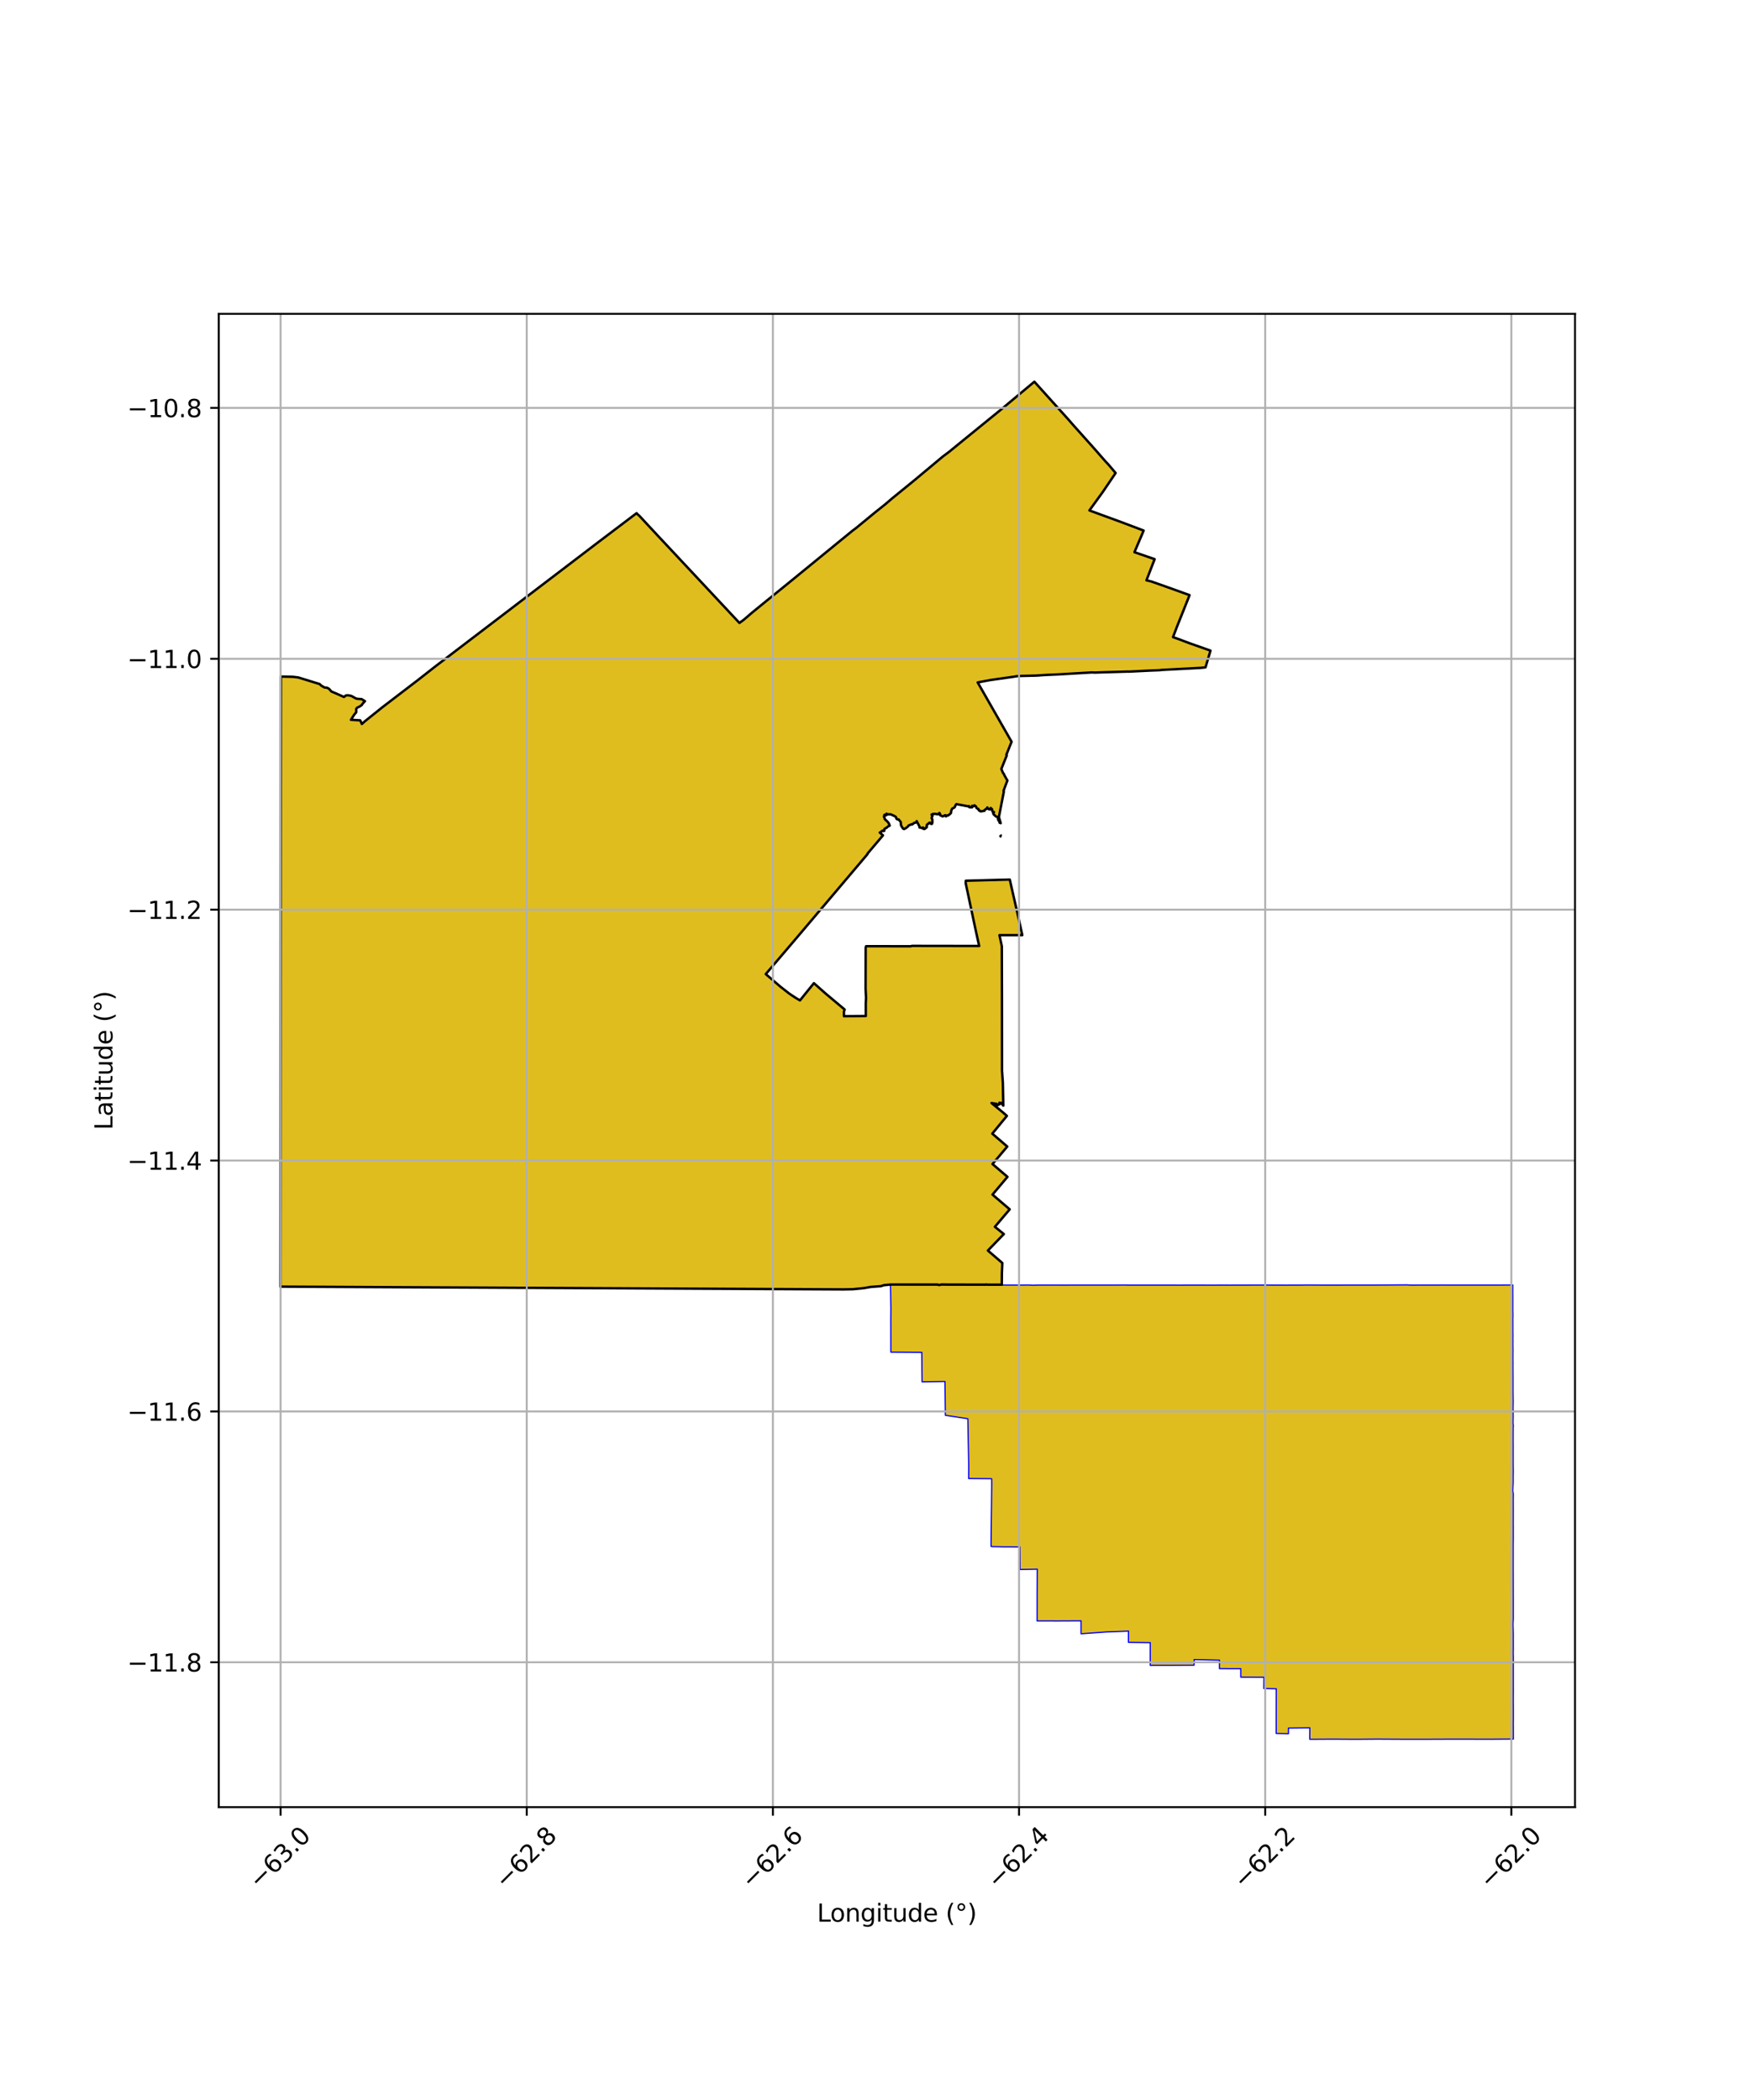 <?xml version="1.0" encoding="utf-8" standalone="no"?>
<!DOCTYPE svg PUBLIC "-//W3C//DTD SVG 1.1//EN"
  "http://www.w3.org/Graphics/SVG/1.1/DTD/svg11.dtd">
<svg xmlns:xlink="http://www.w3.org/1999/xlink" width="720pt" height="864pt" viewBox="0 0 720 864" xmlns="http://www.w3.org/2000/svg" version="1.1">
 <defs>
  <style type="text/css">*{stroke-linejoin: round; stroke-linecap: butt}</style>
 </defs>
 <g id="figure_1">
  <g id="patch_1">
   <path d="M 0 864 
L 720 864 
L 720 0 
L 0 0 
z
" style="fill: #ffffff"/>
  </g>
  <g id="axes_1">
   <g id="patch_2">
    <path d="M 90 743.521 
L 648 743.521 
L 648 129.119 
L 90 129.119 
z
" style="fill: #ffffff"/>
   </g>
   <g id="PatchCollection_1">
    <path d="M 382.563 510.551 
L 387.234 514.492 
L 386.417 519.806 
L 385.255 519.816 
L 384.091 519.825 
L 382.932 519.834 
L 381.753 519.844 
L 380.593 519.852 
L 379.43 519.856 
L 378.271 519.873 
L 377.107 519.882 
L 375.957 519.891 
L 374.795 519.901 
L 373.632 519.911 
L 372.473 519.921 
L 371.308 519.931 
L 370.147 519.941 
L 368.842 519.952 
L 366.523 519.972 
L 364.026 519.99 
L 361.985 519.98 
L 361.855 510.439 
L 382.563 510.551 
" clip-path="url(#pb8e0da941a)" style="fill: #e0bd1f; stroke: #0000ff; stroke-width: 0.5"/>
    <path d="M 407.455 490.736 
L 401.439 497.858 
L 400.555 497.1 
L 406.579 489.973 
L 407.455 490.736 
" clip-path="url(#pb8e0da941a)" style="fill: #e0bd1f; stroke: #0000ff; stroke-width: 0.5"/>
    <path d="M 409.205 479.658 
L 403.125 486.848 
L 402.245 486.089 
L 401.36 485.335 
L 407.439 478.144 
L 408.343 478.92 
L 408.343 478.92 
L 409.205 479.658 
L 409.205 479.658 
" clip-path="url(#pb8e0da941a)" style="fill: #e0bd1f; stroke: #0000ff; stroke-width: 0.5"/>
    <path d="M 408.338 491.493 
L 402.323 498.616 
L 401.439 497.858 
L 407.455 490.736 
L 408.338 491.493 
" clip-path="url(#pb8e0da941a)" style="fill: #e0bd1f; stroke: #0000ff; stroke-width: 0.5"/>
    <path d="M 409.205 479.658 
L 410.085 480.411 
L 404.007 487.612 
L 403.125 486.848 
L 409.205 479.658 
" clip-path="url(#pb8e0da941a)" style="fill: #e0bd1f; stroke: #0000ff; stroke-width: 0.5"/>
    <path d="M 412.729 482.67 
L 406.661 489.872 
L 405.779 489.114 
L 404.894 488.358 
L 404.007 487.612 
L 410.085 480.411 
L 410.968 481.166 
L 411.844 481.914 
L 412.729 482.67 
" clip-path="url(#pb8e0da941a)" style="fill: #e0bd1f; stroke: #0000ff; stroke-width: 0.5"/>
    <path d="M 413.614 483.429 
L 413.614 483.429 
L 407.544 490.631 
L 406.661 489.872 
L 412.729 482.67 
L 413.614 483.429 
" clip-path="url(#pb8e0da941a)" style="fill: #e0bd1f; stroke: #0000ff; stroke-width: 0.5"/>
    <path d="M 414.499 484.189 
L 408.428 491.384 
L 407.544 490.631 
L 413.614 483.429 
L 413.614 483.429 
L 414.499 484.189 
" clip-path="url(#pb8e0da941a)" style="fill: #e0bd1f; stroke: #0000ff; stroke-width: 0.5"/>
    <path d="M 368.704 528.503 
L 372.33 528.589 
L 373.492 528.58 
L 374.987 528.623 
L 375.82 528.603 
L 378.146 528.609 
L 379.248 528.611 
L 379.374 528.606 
L 380.48 528.62 
L 381.645 528.625 
L 382.809 528.63 
L 383.972 528.632 
L 385.135 528.652 
L 386.297 528.71 
L 387.465 528.643 
L 388.656 528.614 
L 388.802 528.606 
L 389.926 528.65 
L 392.253 528.656 
L 393.415 528.659 
L 394.576 528.663 
L 395.741 528.665 
L 396.907 528.649 
L 397.989 528.696 
L 398.079 528.678 
L 399.234 528.654 
L 400.399 528.675 
L 401.561 528.679 
L 402.721 528.68 
L 403.884 528.683 
L 406.214 528.688 
L 407.512 528.694 
L 408.68 528.693 
L 409.844 528.696 
L 411.009 528.697 
L 413.339 528.702 
L 414.602 528.704 
L 415.667 528.704 
L 416.806 528.705 
L 419.151 528.707 
L 420.312 528.709 
L 421.474 528.71 
L 422.642 528.682 
L 423.803 528.71 
L 424.979 528.785 
L 427.442 528.702 
L 428.599 528.716 
L 430.924 528.718 
L 432.114 528.718 
L 433.271 528.721 
L 434.433 528.715 
L 435.573 528.718 
L 437.905 528.741 
L 439.068 528.721 
L 440.233 528.719 
L 441.396 528.717 
L 442.558 528.718 
L 443.783 528.716 
L 444.878 528.721 
L 445.02 528.719 
L 454.611 528.708 
L 463.579 528.696 
L 463.685 528.724 
L 473.056 528.733 
L 482.497 528.733 
L 485.981 528.749 
L 487.14 528.732 
L 488.299 528.733 
L 489.462 528.731 
L 492.948 528.732 
L 495.275 528.73 
L 496.642 528.745 
L 497.594 528.736 
L 498.774 528.746 
L 499.93 528.745 
L 501.074 528.739 
L 501.223 528.725 
L 505.863 528.741 
L 519.781 528.706 
L 519.913 528.71 
L 529.838 528.746 
L 529.949 528.718 
L 534.568 528.736 
L 537.495 528.683 
L 543.419 528.72 
L 547.793 528.739 
L 547.93 528.741 
L 552.599 528.719 
L 557.237 528.703 
L 564.44 528.706 
L 568.997 528.697 
L 578.784 528.637 
L 578.892 528.637 
L 579.781 528.703 
L 580.885 528.731 
L 585.327 528.703 
L 585.449 528.7 
L 589.01 528.713 
L 590.182 528.704 
L 590.762 528.702 
L 591.283 528.702 
L 592.479 528.705 
L 593.704 528.687 
L 594.792 528.711 
L 613.313 528.704 
L 622.421 528.698 
L 622.423 529.694 
L 622.414 530.504 
L 622.411 531.062 
L 622.41 531.917 
L 622.434 533.062 
L 622.429 534.225 
L 622.429 535.415 
L 622.428 535.782 
L 622.435 536.573 
L 622.422 536.858 
L 622.428 537.162 
L 622.44 537.744 
L 622.437 538.317 
L 622.423 538.892 
L 622.416 539.18 
L 622.426 539.477 
L 622.449 540.059 
L 622.479 540.923 
L 622.48 541.205 
L 622.426 542.385 
L 622.435 542.972 
L 622.44 543.557 
L 622.437 544.104 
L 622.443 544.715 
L 622.437 545.293 
L 622.455 545.879 
L 622.449 546.165 
L 622.448 547.049 
L 622.444 548.185 
L 622.479 549.37 
L 622.447 550.591 
L 622.48 551.751 
L 622.467 552.271 
L 622.452 552.887 
L 622.458 553.446 
L 622.474 554.007 
L 622.477 554.594 
L 622.489 555.181 
L 622.488 555.48 
L 622.482 555.916 
L 622.482 556.352 
L 622.473 556.958 
L 622.477 557.53 
L 622.458 558.684 
L 622.495 561.018 
L 622.477 561.593 
L 622.478 562.175 
L 622.48 562.773 
L 622.481 563.358 
L 622.494 563.812 
L 622.496 564.516 
L 622.493 565.673 
L 622.507 566.248 
L 622.501 567.433 
L 622.502 568.533 
L 622.502 570.339 
L 622.502 570.958 
L 622.505 571.523 
L 622.507 572.673 
L 622.512 572.93 
L 622.518 573.249 
L 622.528 574.402 
L 622.564 576.74 
L 622.554 577.273 
L 622.522 578.485 
L 622.521 579.062 
L 622.505 579.743 
L 622.54 580.308 
L 622.531 580.883 
L 622.531 581.426 
L 622.544 581.987 
L 622.554 582.571 
L 622.507 585.46 
L 622.612 586.6 
L 622.549 587.777 
L 622.55 588.958 
L 622.54 591.266 
L 622.545 593.6 
L 622.559 595.042 
L 622.552 598.258 
L 622.556 599.988 
L 622.56 602.903 
L 622.597 605.22 
L 622.559 607.557 
L 622.57 609.897 
L 622.446 612.172 
L 622.412 613.476 
L 622.612 614.621 
L 622.578 616.952 
L 622.586 619.276 
L 622.594 621.62 
L 622.591 623.963 
L 622.586 626.285 
L 622.579 626.378 
L 622.598 628.601 
L 622.593 630.927 
L 622.599 633.293 
L 622.567 635.2 
L 622.562 645.113 
L 622.593 654.333 
L 622.594 656.66 
L 622.602 657.829 
L 622.601 658.943 
L 622.601 661.201 
L 622.603 663.612 
L 622.607 665.945 
L 622.492 668.283 
L 622.549 670.356 
L 622.589 671.78 
L 622.603 672.944 
L 622.588 674.107 
L 622.608 675.274 
L 622.608 677.6 
L 622.604 678.182 
L 622.61 678.761 
L 622.569 679.927 
L 622.602 681.092 
L 622.619 681.683 
L 622.613 682.255 
L 622.621 682.828 
L 622.627 683.483 
L 622.608 684.591 
L 622.61 686.925 
L 622.608 689.252 
L 622.608 689.836 
L 622.61 690.418 
L 622.611 691.002 
L 622.611 691.579 
L 622.614 692.767 
L 622.613 693.859 
L 622.621 696.209 
L 622.601 697.388 
L 622.596 698.532 
L 622.598 699.699 
L 622.608 700.83 
L 622.625 702.674 
L 622.634 706.699 
L 622.624 707.864 
L 622.6 708.98 
L 622.62 710.112 
L 622.627 712.541 
L 622.635 713.708 
L 622.636 715.5 
L 615.85 715.548 
L 613.541 715.565 
L 607.356 715.556 
L 604.233 715.552 
L 599.028 715.552 
L 594.853 715.552 
L 585.731 715.587 
L 580.143 715.592 
L 577.279 715.58 
L 576.18 715.576 
L 566.715 715.526 
L 557.713 715.593 
L 548.514 715.538 
L 545.787 715.553 
L 538.873 715.593 
L 538.903 710.882 
L 534.25 710.927 
L 530.105 710.968 
L 530.1 713.296 
L 529.966 713.297 
L 525.068 713.205 
L 525.084 698.291 
L 525.087 694.818 
L 523.354 694.775 
L 520.106 694.694 
L 519.968 694.695 
L 520.009 690.074 
L 517.037 690.061 
L 510.486 690.033 
L 510.486 688.031 
L 510.487 686.54 
L 507.615 686.533 
L 501.72 686.518 
L 501.742 683.037 
L 501.604 683.033 
L 492.318 682.805 
L 491.302 682.78 
L 491.299 683.216 
L 491.288 685.109 
L 484.861 685.152 
L 482.449 685.168 
L 482.316 685.166 
L 477.933 685.174 
L 473.244 685.182 
L 473.247 682.85 
L 473.247 682.293 
L 473.246 675.842 
L 468.553 675.78 
L 464.293 675.723 
L 464.293 671.679 
L 464.293 671.064 
L 464.205 671.097 
L 458.852 671.301 
L 455.085 671.445 
L 444.904 672.176 
L 444.776 672.17 
L 444.778 666.864 
L 443.974 666.868 
L 436.506 666.899 
L 435.573 666.903 
L 426.689 666.899 
L 426.689 666.578 
L 426.69 661.037 
L 426.694 658.686 
L 426.696 655.192 
L 426.747 645.805 
L 426.753 645.604 
L 426.52 645.604 
L 424.216 645.649 
L 419.673 645.735 
L 419.589 636.431 
L 418.328 636.441 
L 418.25 636.44 
L 412.426 636.413 
L 411.868 636.399 
L 410.317 636.362 
L 409.032 636.345 
L 408.137 636.332 
L 407.749 636.222 
L 407.742 634.059 
L 407.786 630.567 
L 407.814 628.221 
L 407.845 625.892 
L 407.9 621.178 
L 407.914 620.017 
L 407.927 618.855 
L 407.95 616.517 
L 407.952 615.394 
L 407.974 614.23 
L 407.985 613.063 
L 408.009 610.719 
L 407.991 608.434 
L 407.866 608.379 
L 398.524 608.309 
L 398.55 605.975 
L 398.56 604.811 
L 398.568 603.643 
L 398.395 594.231 
L 398.346 591.594 
L 398.201 583.712 
L 395.572 583.307 
L 393.536 582.994 
L 389.292 582.341 
L 388.938 582.286 
L 388.884 577.637 
L 388.862 575.329 
L 388.839 573.035 
L 388.783 568.39 
L 388.645 568.393 
L 381.493 568.486 
L 379.372 568.514 
L 379.361 567.391 
L 379.327 563.964 
L 379.282 559.31 
L 379.253 556.395 
L 373.65 556.36 
L 366.506 556.315 
L 366.494 545.368 
L 366.484 542.982 
L 366.513 539.729 
L 366.524 538.359 
L 366.37 528.511 
L 367.501 528.499 
L 368.704 528.503 
" clip-path="url(#pb8e0da941a)" style="fill: #e0bd1f; stroke: #0000ff; stroke-width: 0.5"/>
    <path d="M 403.392 320.956 
L 404.249 322.485 
L 404.577 322.592 
L 404.904 322.699 
L 405.664 322.986 
L 402.421 332.376 
L 402.365 332.541 
L 402.15 332.438 
L 401.955 332.302 
L 401.826 332.148 
L 401.799 332.096 
L 401.733 331.955 
L 401.709 331.741 
L 401.551 331.619 
L 401.491 331.546 
L 403.392 320.956 
" clip-path="url(#pb8e0da941a)" style="fill: #e0bd1f; stroke: #0000ff; stroke-width: 0.5"/>
    <path d="M 309.58 263.227 
L 309.812 263.586 
L 311.459 265.626 
L 313.445 268.089 
L 315.416 270.531 
L 317.734 273.419 
L 318.512 274.452 
L 319.416 275.664 
L 319.879 276.272 
L 327.154 285.614 
L 330.944 282.516 
L 332.945 280.885 
L 333.782 281.886 
L 334.786 283.081 
L 335.785 284.284 
L 336.788 285.484 
L 337.782 286.677 
L 338.786 287.87 
L 339.214 288.373 
L 339.263 288.431 
L 340.17 289.474 
L 341.077 290.592 
L 341.986 291.644 
L 342.881 292.711 
L 343.843 293.845 
L 344.808 294.987 
L 344.949 295.153 
L 345.924 296.309 
L 346.862 297.384 
L 347.776 298.507 
L 348.709 299.617 
L 349.761 300.854 
L 350.101 301.273 
L 343.008 306.53 
L 332.679 314.183 
L 330.674 315.669 
L 320.752 307.167 
L 317.756 304.599 
L 317.682 304.535 
L 317.433 304.312 
L 317.157 304.075 
L 316.624 303.621 
L 316.55 303.558 
L 316.094 303.167 
L 315.668 302.801 
L 315.564 302.716 
L 315.03 302.263 
L 314.784 302.046 
L 314.496 301.809 
L 313.958 301.351 
L 313.893 301.295 
L 313.427 300.899 
L 313.339 300.822 
L 313.078 300.6 
L 313.008 300.541 
L 312.535 300.138 
L 312.123 299.786 
L 312.023 299.702 
L 311.443 299.206 
L 311.24 299.034 
L 310.914 298.755 
L 310.398 298.314 
L 310.175 298.121 
L 309.846 297.842 
L 309.468 297.52 
L 309.304 297.379 
L 308.758 296.917 
L 308.589 296.764 
L 308.214 296.448 
L 307.709 296.013 
L 307.67 295.982 
L 307.248 295.62 
L 307.215 295.592 
L 306.819 295.255 
L 306.7 295.153 
L 306.18 294.708 
L 305.936 294.499 
L 305.658 294.261 
L 305.135 293.812 
L 305.052 293.743 
L 304.612 293.366 
L 304.173 292.988 
L 304.094 292.923 
L 303.564 292.466 
L 303.281 292.222 
L 303.207 292.162 
L 302.924 291.92 
L 302.431 291.499 
L 302.401 291.474 
L 301.933 291.072 
L 301.532 290.708 
L 301.44 290.648 
L 300.943 290.222 
L 300.636 289.96 
L 300.446 289.798 
L 299.95 289.371 
L 299.753 289.202 
L 299.453 288.943 
L 298.954 288.515 
L 298.882 288.443 
L 298.804 288.383 
L 298.432 288.066 
L 297.984 287.684 
L 297.101 286.927 
L 296.684 286.568 
L 296.221 286.171 
L 295.337 285.412 
L 294.853 284.992 
L 294.456 284.656 
L 293.561 283.895 
L 293.166 283.544 
L 292.707 283.143 
L 293.344 282.391 
L 293.444 282.244 
L 294.183 281.347 
L 294.247 281.276 
L 294.95 280.485 
L 295.201 280.179 
L 295.7 279.59 
L 296.134 279.081 
L 296.458 278.698 
L 296.636 278.491 
L 297.212 277.808 
L 297.96 276.926 
L 295.781 275.031 
L 293.532 273.081 
L 291.289 271.139 
L 291.992 270.332 
L 294.234 272.288 
L 296.472 274.23 
L 298.64 276.11 
L 298.714 276.036 
L 299.465 275.149 
L 299.817 274.733 
L 300.207 274.27 
L 300.918 273.432 
L 300.97 273.372 
L 301.726 272.481 
L 301.891 272.289 
L 302.094 272.045 
L 302.477 271.594 
L 302.857 271.146 
L 303.099 270.861 
L 303.229 270.707 
L 303.508 270.38 
L 303.917 269.897 
L 303.982 269.817 
L 304.327 269.413 
L 304.735 268.927 
L 305.014 268.599 
L 305.062 268.541 
L 305.476 268.054 
L 305.483 268.042 
L 305.897 267.557 
L 306.258 267.13 
L 306.287 267.096 
L 306.719 266.587 
L 306.995 266.26 
L 307.139 266.105 
L 307.553 265.602 
L 307.724 265.396 
L 307.963 265.119 
L 308.38 264.625 
L 308.499 264.484 
L 308.797 264.133 
L 309.216 263.641 
L 309.252 263.598 
L 309.58 263.227 
" clip-path="url(#pb8e0da941a)" style="fill: #e0bd1f; stroke: #0000ff; stroke-width: 0.5"/>
    <path d="M 364.042 219.664 
L 364.841 220.66 
L 366.067 222.181 
L 367.207 223.612 
L 368.431 225.134 
L 369.65 226.651 
L 370.831 228.12 
L 372.01 229.584 
L 372.857 230.641 
L 373.693 231.677 
L 375.327 233.707 
L 376.078 234.644 
L 377.067 235.915 
L 378.019 237.092 
L 378.832 238.064 
L 380.481 240.112 
L 381.294 241.098 
L 380.634 241.709 
L 379.275 242.817 
L 377.932 243.921 
L 376.629 244.962 
L 376.513 245.041 
L 375.189 246.146 
L 373.995 247.173 
L 372.733 248.157 
L 372.181 248.617 
L 372.057 248.71 
L 367.204 252.557 
L 366.993 252.912 
L 363.088 256.105 
L 360.971 257.85 
L 360.858 257.942 
L 359.615 258.954 
L 358.418 259.938 
L 357.115 261.017 
L 355.869 262.042 
L 354.611 263.073 
L 353.357 264.102 
L 352.093 265.135 
L 350.842 266.17 
L 345.393 270.668 
L 348.071 274.088 
L 349.09 275.297 
L 350.205 276.704 
L 351.473 278.077 
L 352.193 278.928 
L 352.265 279.015 
L 352.386 279.162 
L 353.399 280.344 
L 354.409 281.466 
L 355.3 282.556 
L 356.204 283.614 
L 357.15 284.711 
L 357.937 285.628 
L 358.415 286.236 
L 359.518 287.563 
L 360.495 288.747 
L 361.472 289.938 
L 362.542 291.242 
L 362.967 291.878 
L 361.716 292.779 
L 359.176 294.598 
L 356.603 296.442 
L 356.489 296.55 
L 354.083 298.341 
L 351.661 300.13 
L 350.101 301.273 
L 349.761 300.854 
L 348.709 299.617 
L 347.776 298.507 
L 346.862 297.384 
L 345.924 296.309 
L 344.949 295.153 
L 344.808 294.987 
L 343.843 293.845 
L 342.881 292.711 
L 341.986 291.644 
L 341.077 290.592 
L 340.17 289.474 
L 339.263 288.431 
L 339.214 288.373 
L 338.786 287.87 
L 337.782 286.677 
L 336.788 285.484 
L 335.785 284.284 
L 334.786 283.081 
L 333.782 281.886 
L 332.945 280.885 
L 334.561 279.564 
L 334.396 279.359 
L 333.787 278.555 
L 333.545 278.295 
L 329.102 272.652 
L 329.027 272.557 
L 328.25 271.584 
L 327.23 270.306 
L 326.214 269.032 
L 325.199 267.76 
L 324.184 266.485 
L 323.169 265.211 
L 322.159 263.942 
L 321.146 262.671 
L 320.133 261.397 
L 319.111 260.116 
L 318.096 258.842 
L 317.231 257.729 
L 317.371 257.634 
L 318.443 256.765 
L 319.771 255.682 
L 320.859 254.814 
L 321.999 253.855 
L 322.107 253.768 
L 323.319 252.792 
L 324.613 251.739 
L 325.849 250.732 
L 326.892 249.878 
L 327.516 249.397 
L 328.493 248.569 
L 329.382 247.806 
L 329.491 247.72 
L 330.435 246.966 
L 331.57 246.06 
L 332.071 245.653 
L 332.439 245.331 
L 333.478 244.464 
L 334.549 243.571 
L 335.483 242.843 
L 335.596 242.762 
L 336.622 241.916 
L 337.703 241.057 
L 338.769 240.186 
L 339.129 239.892 
L 343.615 236.29 
L 343.729 236.2 
L 345.098 235.083 
L 346.472 233.967 
L 347.709 232.94 
L 347.916 232.774 
L 348.599 232.163 
L 348.711 232.08 
L 350.125 231.022 
L 351.091 230.204 
L 352.101 229.381 
L 353.015 228.636 
L 353.403 228.331 
L 354.79 227.242 
L 354.89 227.121 
L 355.175 226.892 
L 356.182 226.052 
L 357.207 225.212 
L 358.25 224.363 
L 359.291 223.512 
L 359.404 223.428 
L 360.455 222.561 
L 361.537 221.677 
L 362.615 220.796 
L 363.655 219.913 
L 364.042 219.664 
" clip-path="url(#pb8e0da941a)" style="fill: #e0bd1f; stroke: #0000ff; stroke-width: 0.5"/>
    <path d="M 266.811 285.114 
L 272.844 277.981 
L 278.816 270.932 
L 285.553 276.996 
L 285.822 277.248 
L 285.892 277.309 
L 292.694 283.135 
L 286.712 290.18 
L 286.629 290.288 
L 280.652 297.319 
L 273.845 291.385 
L 273.488 291.049 
L 266.811 285.114 
" clip-path="url(#pb8e0da941a)" style="fill: #e0bd1f; stroke: #0000ff; stroke-width: 0.5"/>
    <path d="M 352.193 278.928 
L 351.473 278.077 
L 350.205 276.704 
L 349.09 275.297 
L 348.071 274.088 
L 345.393 270.668 
L 350.842 266.17 
L 352.093 265.135 
L 353.357 264.102 
L 354.611 263.073 
L 355.869 262.042 
L 357.115 261.017 
L 358.418 259.938 
L 359.615 258.954 
L 360.858 257.942 
L 360.971 257.85 
L 363.088 256.105 
L 366.993 252.912 
L 367.294 252.663 
L 372.063 248.824 
L 372.174 248.74 
L 375.765 245.866 
L 375.899 245.797 
L 381.412 241.243 
L 381.492 241.07 
L 381.458 240.923 
L 380.308 239.582 
L 379.018 237.995 
L 377.59 236.403 
L 377.505 236.303 
L 376.251 234.555 
L 374.929 232.901 
L 373.615 231.241 
L 372.57 230.051 
L 371.337 228.51 
L 369.841 226.652 
L 368.63 225.119 
L 368.549 225.009 
L 367.356 223.562 
L 366.102 222.007 
L 364.921 220.529 
L 364.056 219.446 
L 364.281 219.26 
L 365.194 218.513 
L 366.187 217.706 
L 367.105 216.91 
L 368.093 216.146 
L 369.092 215.365 
L 370.073 214.553 
L 371.029 213.843 
L 371.97 213.053 
L 372.408 212.669 
L 373.16 211.99 
L 374.299 211.063 
L 375.525 210.07 
L 376.679 209.125 
L 377.832 208.185 
L 378.205 207.884 
L 375.736 204.728 
L 375.589 204.542 
L 373.961 202.396 
L 373.822 202.231 
L 372.551 200.583 
L 373.394 199.871 
L 374.292 199.133 
L 375.26 200.379 
L 375.398 200.557 
L 377.065 202.658 
L 377.156 202.795 
L 380.007 206.413 
L 380.347 206.134 
L 381.508 205.188 
L 381.779 204.964 
L 382.555 205.947 
L 383.592 207.234 
L 384.622 208.522 
L 385.641 209.816 
L 386.747 211.171 
L 387.724 212.386 
L 388.739 213.666 
L 389.191 214.196 
L 389.695 214.873 
L 390.415 215.742 
L 391.461 217.024 
L 391.583 217.184 
L 392.689 218.603 
L 393.804 220.016 
L 394.898 221.353 
L 395.206 221.73 
L 399.082 226.579 
L 416.65 248.5 
L 398.772 262.967 
L 383.968 274.857 
L 383.398 274.873 
L 383.283 274.952 
L 382.942 275.699 
L 382.25 276.195 
L 381.625 276.77 
L 380.963 277.3 
L 380.319 277.836 
L 379.643 278.378 
L 378.977 278.902 
L 378.315 279.442 
L 377.653 279.981 
L 376.993 280.514 
L 376.316 281.041 
L 375.672 281.573 
L 374.999 282.101 
L 374.345 282.639 
L 373.675 283.168 
L 373.051 283.742 
L 372.358 284.237 
L 371.693 284.763 
L 371.031 285.296 
L 370.367 285.826 
L 369.738 286.398 
L 369.059 286.908 
L 368.418 287.466 
L 367.754 287.999 
L 367.092 288.535 
L 366.433 289.07 
L 365.767 289.603 
L 365.112 290.149 
L 364.449 290.677 
L 363.792 291.208 
L 363.1 291.772 
L 359.54 287.37 
L 358.921 286.617 
L 358.302 285.866 
L 357.686 285.114 
L 357.064 284.362 
L 356.393 283.649 
L 355.694 282.686 
L 353.916 280.525 
L 353.399 280.344 
L 352.386 279.162 
L 352.265 279.015 
L 352.193 278.928 
" clip-path="url(#pb8e0da941a)" style="fill: #e0bd1f; stroke: #0000ff; stroke-width: 0.5"/>
    <path d="M 395.925 181.453 
L 397.23 180.39 
L 397.33 180.295 
L 404.458 174.447 
L 411.657 168.681 
L 411.749 168.578 
L 425.569 157.047 
L 427.068 158.704 
L 428.618 160.433 
L 433.361 165.718 
L 433.593 166.007 
L 434.864 167.389 
L 435.596 168.243 
L 436.331 169.047 
L 437.867 170.777 
L 439.451 172.466 
L 440.95 174.234 
L 441.832 175.188 
L 443.289 176.801 
L 450.202 184.549 
L 451.674 186.283 
L 453.14 187.945 
L 454.697 189.684 
L 455.659 190.715 
L 456.054 191.137 
L 458.997 194.607 
L 453.723 202.396 
L 448.292 209.889 
L 448.21 210.002 
L 452.907 211.692 
L 454.93 212.444 
L 455.047 212.52 
L 459.364 214.077 
L 461.534 214.885 
L 463.594 215.658 
L 465.78 216.467 
L 467.978 217.275 
L 469.253 217.773 
L 470.534 218.288 
L 466.742 227.185 
L 468.056 227.645 
L 470.684 228.537 
L 472.833 229.288 
L 475.05 230.054 
L 471.682 238.76 
L 473.702 239.24 
L 476.179 240.06 
L 478.363 240.879 
L 480.57 241.652 
L 481.652 242.057 
L 482.746 242.443 
L 484.94 243.244 
L 487.135 244.04 
L 489.427 244.853 
L 488.165 247.958 
L 487.631 249.425 
L 487.495 249.801 
L 487.454 249.898 
L 484.221 257.89 
L 482.638 261.987 
L 482.609 262.124 
L 482.742 262.169 
L 484.96 262.962 
L 489.276 264.593 
L 495.816 266.891 
L 498.024 267.685 
L 495.982 274.572 
L 493.889 274.791 
L 489.032 275.016 
L 486.689 275.171 
L 484.401 275.225 
L 482.117 275.435 
L 480.767 275.496 
L 477.901 275.631 
L 477.21 275.741 
L 475.891 275.776 
L 472.61 275.917 
L 470.388 276.052 
L 468.053 276.142 
L 467.165 276.212 
L 466.708 276.236 
L 466.071 276.265 
L 465.763 276.288 
L 465.157 276.292 
L 464.532 276.324 
L 464.092 276.314 
L 464.013 276.295 
L 463.874 276.312 
L 461.147 276.363 
L 460.563 276.424 
L 458.781 276.462 
L 456.452 276.529 
L 454.346 276.589 
L 451.965 276.694 
L 450.403 276.718 
L 449.209 276.657 
L 443.289 277.029 
L 442.123 277.028 
L 437.529 277.324 
L 437.391 277.351 
L 435.272 277.478 
L 432.851 277.56 
L 430.462 277.687 
L 428.553 277.843 
L 427.407 278.035 
L 425.969 277.969 
L 423.413 277.995 
L 421.125 278.088 
L 418.882 278.135 
L 416.693 278.48 
L 411.837 279.122 
L 411.7 279.123 
L 407.301 279.814 
L 404.039 280.362 
L 402.249 280.772 
L 402.319 280.892 
L 402.938 281.964 
L 403.5 282.986 
L 404.074 283.993 
L 404.652 285.002 
L 405.228 286.013 
L 405.806 287.019 
L 406.427 288.002 
L 407.539 290.052 
L 408.135 291.068 
L 408.701 292.084 
L 409.551 293.531 
L 411.011 296.125 
L 411.593 297.132 
L 412.749 299.16 
L 413.322 300.163 
L 414.477 302.176 
L 415.645 304.222 
L 416.006 304.748 
L 416.191 305.177 
L 414.022 310.575 
L 414.202 310.834 
L 413.617 312.282 
L 412.023 316.253 
L 411.971 316.382 
L 412.67 318.012 
L 413.04 318.461 
L 413.256 319.006 
L 413.856 319.961 
L 414.464 321.119 
L 412.879 325.374 
L 413.012 325.681 
L 410.966 336.18 
L 411.732 338.525 
L 411.726 338.667 
L 411.714 338.663 
L 411.239 338.474 
L 411.336 338.203 
L 411.233 337.96 
L 410.88 337.684 
L 410.671 337.14 
L 410.605 336.636 
L 410.437 336.128 
L 409.848 336.008 
L 409.766 335.925 
L 409.144 335.298 
L 408.793 335.011 
L 408.604 334.544 
L 408.699 334.344 
L 408.954 334.185 
L 408.912 334.073 
L 408.378 333.878 
L 408.216 333.621 
L 408.215 333.36 
L 408.131 333.145 
L 408.21 333.005 
L 407.62 332.418 
L 407.527 332.582 
L 407.565 332.778 
L 407.475 332.934 
L 407.181 333.026 
L 406.916 332.877 
L 406.735 332.915 
L 406.435 332.735 
L 406.368 332.337 
L 406.242 332.206 
L 405.919 332.692 
L 405.557 332.908 
L 405.136 333.24 
L 405.044 333.581 
L 404.825 333.63 
L 404.066 333.802 
L 403.463 333.831 
L 403.217 333.72 
L 403.078 333.477 
L 402.943 333.515 
L 402.702 333.38 
L 402.651 333.119 
L 402.595 332.932 
L 402.492 332.783 
L 402.335 332.765 
L 401.884 332.555 
L 401.745 332.364 
L 401.661 331.982 
L 401.679 331.809 
L 401.572 331.828 
L 401.285 331.66 
L 400.918 331.316 
L 400.802 331.61 
L 400.589 331.685 
L 400 331.532 
L 399.875 331.649 
L 400.059 331.994 
L 399.895 332.176 
L 399.584 332.168 
L 399.148 332.217 
L 398.856 332.122 
L 398.652 331.955 
L 398.679 331.647 
L 398.391 331.731 
L 398.156 331.709 
L 397.529 331.598 
L 397.139 331.584 
L 396.825 331.479 
L 396.587 331.399 
L 395.302 331.266 
L 395.114 331.207 
L 394.857 331.127 
L 394.407 331.104 
L 393.734 330.816 
L 393.503 330.844 
L 393.16 331.218 
L 392.998 331.499 
L 392.967 331.788 
L 392.744 332.069 
L 392.685 332.241 
L 392.156 332.434 
L 391.8 332.658 
L 391.481 333.266 
L 391.315 333.859 
L 391.27 334.475 
L 390.932 334.723 
L 390.886 334.882 
L 390.174 335.433 
L 390.055 335.517 
L 389.667 335.481 
L 389.251 335.874 
L 388.986 335.781 
L 388.869 335.394 
L 387.86 335.905 
L 387.182 335.607 
L 386.829 335.435 
L 386.727 335.183 
L 386.777 334.899 
L 386.495 334.473 
L 386.179 334.867 
L 385.841 335.008 
L 385.345 334.887 
L 384.692 334.841 
L 383.803 334.893 
L 383.277 335.157 
L 383.491 335.493 
L 383.656 335.709 
L 383.478 335.95 
L 383.367 336.244 
L 383.34 336.72 
L 383.461 336.832 
L 383.598 337.257 
L 383.621 338.209 
L 383.601 338.483 
L 383.481 338.794 
L 383.409 338.974 
L 383.121 338.989 
L 382.848 338.807 
L 382.75 338.579 
L 382.583 338.439 
L 382.314 338.576 
L 382.115 338.678 
L 381.948 338.926 
L 381.439 339.235 
L 381.369 339.431 
L 381.194 339.744 
L 381.208 339.93 
L 381.338 340.164 
L 381.251 340.42 
L 380.899 340.631 
L 380.594 340.813 
L 380.575 340.982 
L 380.306 341.085 
L 379.698 340.899 
L 379.633 340.703 
L 379.785 340.474 
L 379.382 340.652 
L 378.789 340.56 
L 378.524 340.402 
L 378.332 340.454 
L 378.296 340.038 
L 377.942 339.311 
L 377.672 338.649 
L 377.462 338.477 
L 377.142 337.828 
L 376.976 338.3 
L 376.601 338.501 
L 376.531 338.505 
L 376.179 338.525 
L 375.445 339.156 
L 375.271 339.232 
L 375.016 339.111 
L 374.855 339.198 
L 374.259 339.481 
L 373.827 339.625 
L 373.48 340.119 
L 372.575 340.795 
L 371.978 341.085 
L 371.735 341.009 
L 371.606 340.969 
L 371.114 340.293 
L 370.69 339.505 
L 370.629 338.782 
L 370.605 338.203 
L 369.682 337.118 
L 369.189 337.128 
L 368.739 336.727 
L 368.705 336.274 
L 368.296 335.883 
L 367.571 335.552 
L 366.555 335.069 
L 365.996 335.004 
L 365.777 334.94 
L 365.428 335.003 
L 365.128 335.137 
L 364.743 334.774 
L 364.78 335.054 
L 364.535 335.446 
L 364.308 335.526 
L 364.048 335.19 
L 363.862 335.284 
L 363.683 336.105 
L 363.86 336.371 
L 364.097 337.122 
L 364.292 337.257 
L 365.1 338.017 
L 365.677 338.73 
L 365.974 339.387 
L 366.044 339.707 
L 365.377 340.005 
L 364.711 340.588 
L 363.951 340.987 
L 363.807 341.323 
L 363.827 341.813 
L 363.544 341.898 
L 363.159 341.749 
L 362.788 341.946 
L 362.668 342.137 
L 361.962 342.549 
L 362.475 342.953 
L 363.33 343.624 
L 363.276 343.699 
L 361.757 345.489 
L 360.063 347.49 
L 356.902 351.22 
L 356.907 351.427 
L 355.697 352.839 
L 354.442 354.308 
L 351.509 357.772 
L 351.429 357.891 
L 348.385 361.497 
L 345.402 365.043 
L 345.31 365.149 
L 339.365 372.236 
L 333.379 379.264 
L 333.288 379.369 
L 327.631 386.01 
L 321.805 392.84 
L 321.718 392.946 
L 315.059 400.769 
L 316.266 401.827 
L 317.608 402.99 
L 318.053 403.368 
L 318.498 403.743 
L 318.937 404.123 
L 319.375 404.498 
L 319.812 404.876 
L 320.262 405.259 
L 320.702 405.635 
L 321.143 405.996 
L 322.096 406.763 
L 322.91 407.407 
L 323.803 408.115 
L 324.715 408.789 
L 325.797 409.55 
L 327.154 410.417 
L 328.138 411.002 
L 329.129 411.59 
L 330.665 409.682 
L 331.9 408.174 
L 334.862 404.505 
L 335.696 405.271 
L 336.087 405.622 
L 336.192 405.715 
L 336.39 405.897 
L 336.558 406.049 
L 337.046 406.492 
L 337.475 406.88 
L 337.751 407.125 
L 337.911 407.276 
L 338.662 407.922 
L 339.177 408.351 
L 339.546 408.657 
L 340.293 409.275 
L 340.893 409.765 
L 341.203 410.019 
L 342.012 410.677 
L 342.334 410.936 
L 342.981 411.461 
L 343.458 411.848 
L 344.576 412.78 
L 345.687 413.697 
L 347.37 415.192 
L 347.516 415.349 
L 347.215 416.212 
L 347.231 418.084 
L 356.215 418.019 
L 356.203 415.233 
L 356.205 412.937 
L 356.31 410.43 
L 356.234 409.273 
L 356.161 408.124 
L 356.125 406.858 
L 356.128 405.608 
L 356.125 404.506 
L 356.133 403.288 
L 356.138 402.751 
L 356.137 402.567 
L 356.14 402.172 
L 356.146 401.58 
L 356.149 400.986 
L 356.167 400.377 
L 356.158 399.791 
L 356.158 399.209 
L 356.149 398.627 
L 356.147 398.044 
L 356.152 397.456 
L 356.148 396.868 
L 356.147 396.294 
L 356.141 395.715 
L 356.172 395.127 
L 356.153 394.541 
L 356.183 393.965 
L 356.064 393.257 
L 356.163 392.799 
L 356.164 391.615 
L 356.162 391.052 
L 356.184 390.448 
L 356.163 389.852 
L 356.331 389.297 
L 365.624 389.309 
L 374.652 389.319 
L 375.025 389.174 
L 375.229 389.169 
L 383.089 389.171 
L 384.282 389.176 
L 388.946 389.207 
L 391.532 389.197 
L 393.595 389.192 
L 393.735 389.198 
L 398.309 389.21 
L 402.866 389.209 
L 402.769 388.737 
L 402.657 388.161 
L 402.349 387.034 
L 402.116 385.908 
L 401.991 385.335 
L 401.86 384.76 
L 401.624 383.634 
L 401.375 382.478 
L 401.117 381.338 
L 400.944 380.199 
L 400.654 379.076 
L 400.529 378.498 
L 400.404 377.925 
L 400.163 376.768 
L 399.918 375.651 
L 399.674 374.488 
L 399.43 373.395 
L 399.431 373.298 
L 399.191 372.212 
L 398.946 371.06 
L 398.728 369.987 
L 398.466 368.826 
L 397.976 366.514 
L 397.866 366.02 
L 397.742 365.467 
L 397.648 364.945 
L 397.53 364.427 
L 397.308 363.347 
L 397.37 362.358 
L 401.625 362.245 
L 406.17 362.105 
L 406.319 362.178 
L 411.633 362.005 
L 411.633 361.998 
L 415.455 361.876 
L 415.915 364.26 
L 416.206 365.236 
L 416.401 366.053 
L 416.477 366.46 
L 416.564 366.58 
L 416.761 367.448 
L 416.813 367.675 
L 416.938 368.246 
L 417.066 368.812 
L 417.321 369.95 
L 417.825 372.221 
L 418.076 373.363 
L 418.333 374.497 
L 418.581 375.636 
L 418.837 376.772 
L 419.089 377.904 
L 419.341 379.038 
L 419.996 382.397 
L 420.607 384.742 
L 419.487 384.743 
L 419.039 384.746 
L 416.816 384.744 
L 411.347 384.748 
L 411.208 384.747 
L 411.449 385.883 
L 411.565 386.456 
L 411.707 387.02 
L 412.162 389.18 
L 412.18 389.318 
L 412.201 392.804 
L 412.199 393.407 
L 412.204 394.008 
L 412.216 395.174 
L 412.231 410.181 
L 412.234 410.319 
L 412.222 425.47 
L 412.257 440.606 
L 412.596 445.356 
L 412.629 448.886 
L 412.643 452.65 
L 412.785 454.886 
L 412.662 454.763 
L 412.005 453.776 
L 411.187 453.696 
L 411.352 454.23 
L 410.371 454.726 
L 410.124 454.192 
L 408.855 453.947 
L 407.944 453.823 
L 410.757 456.074 
L 412.507 457.575 
L 413.386 458.34 
L 414.269 459.099 
L 408.349 466.297 
L 408.253 466.412 
L 409.132 467.169 
L 410.039 467.907 
L 410.894 468.687 
L 411.806 469.413 
L 414.417 471.723 
L 408.343 478.92 
L 410.085 480.411 
L 410.968 481.166 
L 412.729 482.671 
L 414.499 484.189 
L 408.428 491.384 
L 408.338 491.493 
L 409.221 492.256 
L 410.109 493.002 
L 413.654 496.039 
L 415.422 497.555 
L 409.324 504.742 
L 412.032 506.932 
L 413.006 507.731 
L 406.539 514.408 
L 406.442 514.509 
L 412.385 519.624 
L 412.209 523.385 
L 412.206 523.743 
L 412.173 528.559 
L 411.008 528.525 
L 408.679 528.553 
L 407.616 528.592 
L 407.297 528.557 
L 406.982 528.542 
L 406.215 528.547 
L 405.676 528.455 
L 405.262 528.589 
L 405.018 528.541 
L 403.883 528.544 
L 402.722 528.541 
L 401.562 528.544 
L 400.4 528.537 
L 399.235 528.533 
L 398.068 528.536 
L 396.907 528.531 
L 395.743 528.541 
L 394.577 528.532 
L 391.668 528.518 
L 391.094 528.516 
L 389.947 528.517 
L 388.818 528.47 
L 388.677 528.463 
L 387.465 528.469 
L 386.297 528.711 
L 385.714 528.497 
L 385.132 528.493 
L 382.809 528.489 
L 380.481 528.481 
L 379.311 528.475 
L 378.149 528.486 
L 376.984 528.468 
L 374.657 528.435 
L 373.493 528.435 
L 372.331 528.447 
L 371.166 528.443 
L 368.704 528.502 
L 366.583 528.492 
L 366.369 528.511 
L 363.639 528.763 
L 362.467 529.166 
L 358.439 529.464 
L 358.302 529.475 
L 355.564 529.949 
L 350.966 530.414 
L 346.985 530.492 
L 115.364 529.359 
L 115.608 278.351 
L 118.677 278.421 
L 120.466 278.459 
L 122.722 278.728 
L 124.663 279.33 
L 126.451 279.853 
L 128.337 280.358 
L 130.031 280.966 
L 131.505 281.433 
L 132.182 282.078 
L 133.464 282.835 
L 134.599 282.961 
L 135.424 283.443 
L 136.316 284.481 
L 137.472 285.045 
L 138.135 285.252 
L 139.064 285.668 
L 139.992 285.964 
L 140.614 286.284 
L 141.516 286.75 
L 142.357 286.097 
L 143.366 286.068 
L 144.427 286.29 
L 144.958 286.535 
L 145.842 287.098 
L 146.372 287.343 
L 147.08 287.528 
L 148.128 287.548 
L 148.791 287.636 
L 150.157 288.486 
L 149.379 289.301 
L 148.966 289.931 
L 148.745 290.169 
L 148.333 290.473 
L 147.758 290.799 
L 147.007 291.126 
L 146.712 291.415 
L 146.557 291.742 
L 146.553 293.063 
L 146.014 293.783 
L 145.691 294.083 
L 144.389 296.151 
L 148.206 296.365 
L 148.887 297.878 
L 149.989 296.854 
L 150.1 296.769 
L 157.335 290.976 
L 164.929 285.22 
L 165.047 285.146 
L 167.065 283.547 
L 167.275 283.37 
L 167.691 283.021 
L 172.035 279.727 
L 176.17 276.479 
L 179.305 274.036 
L 179.405 273.953 
L 186.934 268.204 
L 188.848 266.732 
L 194.418 262.452 
L 194.53 262.367 
L 201.995 256.654 
L 209.017 251.394 
L 209.084 251.243 
L 212.8 248.354 
L 216.464 245.537 
L 223.864 239.907 
L 231.549 234.162 
L 239.017 228.487 
L 239.128 228.401 
L 246.399 222.876 
L 254.491 216.797 
L 254.596 216.727 
L 259.129 213.221 
L 261.912 211.136 
L 262.039 211.317 
L 262.202 211.47 
L 262.294 211.553 
L 263.056 212.234 
L 263.862 213.115 
L 264.655 213.965 
L 265.453 214.818 
L 266.243 215.666 
L 266.639 216.086 
L 267.032 216.515 
L 267.844 217.373 
L 268.613 218.203 
L 269.407 219.057 
L 270.985 220.766 
L 271.791 221.613 
L 272.583 222.459 
L 274.166 224.155 
L 280.394 230.825 
L 283.516 234.161 
L 284.307 235.006 
L 284.686 235.429 
L 285.093 235.846 
L 285.13 235.886 
L 285.621 236.411 
L 286.683 237.546 
L 287.475 238.389 
L 288.263 239.237 
L 289.056 240.085 
L 289.871 240.972 
L 290.607 241.774 
L 292.997 244.288 
L 293.367 244.687 
L 293.74 245.084 
L 294.583 245.985 
L 294.978 246.411 
L 296.171 247.681 
L 297.518 249.117 
L 297.757 249.379 
L 299.339 251.066 
L 300.926 252.759 
L 301.735 253.621 
L 302.474 254.415 
L 304.142 256.193 
L 304.229 256.303 
L 305.993 254.996 
L 308.356 252.875 
L 309.524 251.97 
L 311.435 250.376 
L 313.256 248.93 
L 314.977 247.528 
L 315.081 247.436 
L 316.641 246.192 
L 317.761 245.268 
L 318.644 244.541 
L 320.384 243.136 
L 322.196 241.672 
L 324.178 240.062 
L 327.627 237.236 
L 328.535 236.516 
L 329.44 235.782 
L 331.238 234.318 
L 331.683 233.956 
L 332.132 233.582 
L 333.016 232.859 
L 333.415 232.547 
L 333.911 232.142 
L 333.948 232.113 
L 334.153 231.926 
L 334.386 231.758 
L 334.681 231.518 
L 334.84 231.39 
L 335.372 230.946 
L 335.768 230.626 
L 336.301 230.178 
L 336.41 230.086 
L 338.465 228.412 
L 338.767 228.172 
L 339.051 227.944 
L 341.52 225.923 
L 342.598 225.032 
L 342.923 224.754 
L 343.764 224.066 
L 343.872 223.977 
L 345.608 222.526 
L 349.261 219.542 
L 350.964 218.166 
L 351.957 217.452 
L 354.574 215.267 
L 356.443 213.731 
L 358.139 212.265 
L 359.94 210.895 
L 361.771 209.459 
L 363.238 208.316 
L 364.413 207.316 
L 365.319 206.526 
L 367.063 205.037 
L 368.869 203.595 
L 369.826 202.766 
L 370.776 202.031 
L 372.552 200.582 
L 373.422 199.836 
L 374.292 199.132 
L 375.08 198.511 
L 375.982 197.779 
L 383.005 191.913 
L 383.123 191.832 
L 386.929 188.685 
L 387.372 188.287 
L 387.716 187.981 
L 387.887 187.842 
L 389.51 186.693 
L 390.051 186.26 
L 390.408 185.977 
L 390.682 185.736 
L 391.199 185.302 
L 392.026 184.637 
L 392.549 184.196 
L 392.846 183.96 
L 393.641 183.318 
L 395.925 181.453 
" clip-path="url(#pb8e0da941a)" style="fill: #e0bd1f; stroke: #0000ff; stroke-width: 0.5"/>
    <path d="M 411.616 343.627 
L 411.737 343.657 
L 411.632 344.123 
L 411.616 343.627 
" clip-path="url(#pb8e0da941a)" style="fill: #e0bd1f; stroke: #0000ff; stroke-width: 0.5"/>
   </g>
   <g id="PatchCollection_2">
    <path d="M 411.616 343.627 
L 411.737 343.657 
L 411.632 344.123 
L 411.616 343.627 
" clip-path="url(#pb8e0da941a)" style="fill: none; stroke: #000000"/>
    <path d="M 395.925 181.453 
L 411.749 168.578 
L 425.569 157.047 
L 439.451 172.466 
L 441.832 175.188 
L 450.202 184.549 
L 454.697 189.684 
L 456.054 191.137 
L 458.997 194.607 
L 453.723 202.396 
L 448.21 210.002 
L 461.534 214.885 
L 470.534 218.288 
L 466.742 227.185 
L 475.05 230.054 
L 471.682 238.76 
L 473.702 239.24 
L 478.363 240.879 
L 489.427 244.853 
L 484.221 257.89 
L 482.609 262.124 
L 484.96 262.962 
L 489.276 264.593 
L 498.024 267.685 
L 495.982 274.572 
L 493.889 274.791 
L 477.901 275.631 
L 477.21 275.741 
L 472.61 275.917 
L 464.532 276.324 
L 463.874 276.312 
L 454.346 276.589 
L 450.403 276.718 
L 449.209 276.657 
L 435.272 277.478 
L 430.462 277.687 
L 425.969 277.969 
L 418.882 278.135 
L 416.693 278.48 
L 407.301 279.814 
L 402.249 280.772 
L 411.593 297.132 
L 416.191 305.177 
L 414.022 310.575 
L 414.202 310.834 
L 411.971 316.382 
L 412.67 318.012 
L 413.04 318.461 
L 413.256 319.006 
L 414.464 321.119 
L 412.879 325.374 
L 413.012 325.681 
L 410.966 336.18 
L 411.726 338.667 
L 411.714 338.663 
L 411.239 338.474 
L 411.336 338.203 
L 411.233 337.96 
L 410.88 337.684 
L 410.671 337.14 
L 410.437 336.128 
L 409.766 335.925 
L 408.793 335.011 
L 408.604 334.544 
L 408.699 334.344 
L 408.954 334.185 
L 408.912 334.073 
L 408.378 333.878 
L 408.216 333.621 
L 408.21 333.005 
L 407.62 332.418 
L 407.527 332.582 
L 407.565 332.778 
L 407.475 332.934 
L 407.181 333.026 
L 406.916 332.877 
L 406.735 332.915 
L 406.435 332.735 
L 406.242 332.206 
L 405.919 332.692 
L 405.136 333.24 
L 405.044 333.581 
L 403.463 333.831 
L 403.217 333.72 
L 403.078 333.477 
L 402.943 333.515 
L 402.702 333.38 
L 402.492 332.783 
L 402.335 332.765 
L 401.884 332.555 
L 401.745 332.364 
L 401.572 331.828 
L 401.285 331.66 
L 400.918 331.316 
L 400.802 331.61 
L 400.589 331.685 
L 400 331.532 
L 399.875 331.649 
L 400.059 331.994 
L 399.895 332.176 
L 398.856 332.122 
L 398.652 331.955 
L 398.679 331.647 
L 398.156 331.709 
L 393.503 330.844 
L 392.998 331.499 
L 392.967 331.788 
L 392.685 332.241 
L 391.8 332.658 
L 391.481 333.266 
L 391.315 333.859 
L 391.27 334.475 
L 390.886 334.882 
L 390.055 335.517 
L 389.667 335.481 
L 389.251 335.874 
L 388.986 335.781 
L 388.869 335.394 
L 387.86 335.905 
L 386.829 335.435 
L 386.727 335.183 
L 386.777 334.899 
L 386.495 334.473 
L 386.179 334.867 
L 385.841 335.008 
L 384.692 334.841 
L 383.803 334.893 
L 383.277 335.157 
L 383.656 335.709 
L 383.367 336.244 
L 383.34 336.72 
L 383.461 336.832 
L 383.598 337.257 
L 383.601 338.483 
L 383.409 338.974 
L 383.121 338.989 
L 382.848 338.807 
L 382.583 338.439 
L 382.115 338.678 
L 381.948 338.926 
L 381.439 339.235 
L 381.208 339.93 
L 381.338 340.164 
L 381.251 340.42 
L 380.594 340.813 
L 380.575 340.982 
L 380.306 341.085 
L 379.698 340.899 
L 379.633 340.703 
L 379.785 340.474 
L 379.382 340.652 
L 378.789 340.56 
L 378.524 340.402 
L 378.332 340.454 
L 378.296 340.038 
L 377.142 337.828 
L 376.976 338.3 
L 376.531 338.505 
L 376.179 338.525 
L 375.271 339.232 
L 375.016 339.111 
L 374.259 339.481 
L 373.827 339.625 
L 373.48 340.119 
L 372.575 340.795 
L 371.978 341.085 
L 371.606 340.969 
L 371.114 340.293 
L 370.69 339.505 
L 370.605 338.203 
L 369.682 337.118 
L 369.189 337.128 
L 368.739 336.727 
L 368.705 336.274 
L 368.296 335.883 
L 366.555 335.069 
L 365.428 335.003 
L 365.128 335.137 
L 364.743 334.774 
L 364.78 335.054 
L 364.535 335.446 
L 364.308 335.526 
L 364.048 335.19 
L 363.862 335.284 
L 363.683 336.105 
L 363.86 336.371 
L 364.097 337.122 
L 364.292 337.257 
L 365.1 338.017 
L 365.677 338.73 
L 366.044 339.707 
L 365.377 340.005 
L 364.711 340.588 
L 363.951 340.987 
L 363.807 341.323 
L 363.827 341.813 
L 363.544 341.898 
L 363.159 341.749 
L 362.788 341.946 
L 362.668 342.137 
L 361.962 342.549 
L 363.276 343.699 
L 356.902 351.22 
L 356.907 351.427 
L 348.385 361.497 
L 327.631 386.01 
L 315.059 400.769 
L 321.143 405.996 
L 324.715 408.789 
L 327.154 410.417 
L 329.129 411.59 
L 334.862 404.505 
L 339.546 408.657 
L 347.516 415.349 
L 347.215 416.212 
L 347.231 418.084 
L 356.215 418.019 
L 356.205 412.937 
L 356.31 410.43 
L 356.125 406.858 
L 356.163 389.852 
L 356.331 389.297 
L 374.652 389.319 
L 375.229 389.169 
L 402.866 389.209 
L 401.624 383.634 
L 397.308 363.347 
L 397.37 362.358 
L 415.455 361.876 
L 416.206 365.236 
L 418.581 375.636 
L 420.607 384.742 
L 411.208 384.747 
L 412.18 389.318 
L 412.234 410.319 
L 412.257 440.606 
L 412.596 445.356 
L 412.785 454.886 
L 412.662 454.763 
L 412.005 453.776 
L 411.187 453.696 
L 411.352 454.23 
L 410.371 454.726 
L 410.124 454.192 
L 407.944 453.823 
L 412.507 457.575 
L 414.269 459.099 
L 408.253 466.412 
L 414.417 471.723 
L 408.343 478.92 
L 414.499 484.189 
L 408.338 491.493 
L 415.422 497.555 
L 409.324 504.742 
L 413.006 507.731 
L 406.442 514.509 
L 412.385 519.624 
L 412.206 523.743 
L 412.173 528.559 
L 408.679 528.553 
L 406.215 528.547 
L 405.676 528.455 
L 405.262 528.589 
L 405.018 528.541 
L 389.947 528.517 
L 387.465 528.469 
L 386.297 528.711 
L 385.714 528.497 
L 366.583 528.492 
L 363.639 528.763 
L 362.467 529.166 
L 358.302 529.475 
L 355.564 529.949 
L 350.966 530.414 
L 346.985 530.492 
L 115.364 529.359 
L 115.608 278.351 
L 120.466 278.459 
L 122.722 278.728 
L 131.505 281.433 
L 132.182 282.078 
L 133.464 282.835 
L 134.599 282.961 
L 135.424 283.443 
L 136.316 284.481 
L 138.135 285.252 
L 141.516 286.75 
L 142.357 286.097 
L 143.366 286.068 
L 144.427 286.29 
L 144.958 286.535 
L 146.372 287.343 
L 147.08 287.528 
L 148.791 287.636 
L 150.157 288.486 
L 149.379 289.301 
L 148.745 290.169 
L 147.758 290.799 
L 147.007 291.126 
L 146.712 291.415 
L 146.557 291.742 
L 146.553 293.063 
L 145.691 294.083 
L 144.389 296.151 
L 148.206 296.365 
L 148.887 297.878 
L 150.1 296.769 
L 157.335 290.976 
L 172.035 279.727 
L 179.405 273.953 
L 246.399 222.876 
L 261.912 211.136 
L 262.294 211.553 
L 263.056 212.234 
L 270.985 220.766 
L 274.166 224.155 
L 304.229 256.303 
L 305.993 254.996 
L 309.524 251.97 
L 315.081 247.436 
L 324.178 240.062 
L 350.964 218.166 
L 351.957 217.452 
L 359.94 210.895 
L 364.413 207.316 
L 367.063 205.037 
L 375.982 197.779 
L 387.887 187.842 
L 390.682 185.736 
L 395.925 181.453 
L 395.925 181.453 
" clip-path="url(#pb8e0da941a)" style="fill: none; stroke: #000000"/>
   </g>
   <g id="matplotlib.axis_1">
    <g id="xtick_1">
     <g id="line2d_1">
      <path d="M 115.448 743.521 
L 115.448 129.119 
" clip-path="url(#pb8e0da941a)" style="fill: none; stroke: #b0b0b0; stroke-width: 0.8; stroke-linecap: square"/>
     </g>
     <g id="line2d_2">
      <defs>
       <path id="mb20ab3d983" d="M 0 0 
L 0 3.5 
" style="stroke: #000000; stroke-width: 0.8"/>
      </defs>
      <g>
       <use xlink:href="#mb20ab3d983" x="115.448" y="743.521" style="stroke: #000000; stroke-width: 0.8"/>
      </g>
     </g>
     <g id="text_1">
      <!-- −63.0 -->
      <g transform="translate(106.565 777.563) rotate(-45) scale(0.1 -0.1)">
       <defs>
        <path id="DejaVuSans-2212" d="M 678 2272 
L 4684 2272 
L 4684 1741 
L 678 1741 
L 678 2272 
z
" transform="scale(0.016)"/>
        <path id="DejaVuSans-36" d="M 2113 2584 
Q 1688 2584 1439 2293 
Q 1191 2003 1191 1497 
Q 1191 994 1439 701 
Q 1688 409 2113 409 
Q 2538 409 2786 701 
Q 3034 994 3034 1497 
Q 3034 2003 2786 2293 
Q 2538 2584 2113 2584 
z
M 3366 4563 
L 3366 3988 
Q 3128 4100 2886 4159 
Q 2644 4219 2406 4219 
Q 1781 4219 1451 3797 
Q 1122 3375 1075 2522 
Q 1259 2794 1537 2939 
Q 1816 3084 2150 3084 
Q 2853 3084 3261 2657 
Q 3669 2231 3669 1497 
Q 3669 778 3244 343 
Q 2819 -91 2113 -91 
Q 1303 -91 875 529 
Q 447 1150 447 2328 
Q 447 3434 972 4092 
Q 1497 4750 2381 4750 
Q 2619 4750 2861 4703 
Q 3103 4656 3366 4563 
z
" transform="scale(0.016)"/>
        <path id="DejaVuSans-33" d="M 2597 2516 
Q 3050 2419 3304 2112 
Q 3559 1806 3559 1356 
Q 3559 666 3084 287 
Q 2609 -91 1734 -91 
Q 1441 -91 1130 -33 
Q 819 25 488 141 
L 488 750 
Q 750 597 1062 519 
Q 1375 441 1716 441 
Q 2309 441 2620 675 
Q 2931 909 2931 1356 
Q 2931 1769 2642 2001 
Q 2353 2234 1838 2234 
L 1294 2234 
L 1294 2753 
L 1863 2753 
Q 2328 2753 2575 2939 
Q 2822 3125 2822 3475 
Q 2822 3834 2567 4026 
Q 2313 4219 1838 4219 
Q 1578 4219 1281 4162 
Q 984 4106 628 3988 
L 628 4550 
Q 988 4650 1302 4700 
Q 1616 4750 1894 4750 
Q 2613 4750 3031 4423 
Q 3450 4097 3450 3541 
Q 3450 3153 3228 2886 
Q 3006 2619 2597 2516 
z
" transform="scale(0.016)"/>
        <path id="DejaVuSans-2e" d="M 684 794 
L 1344 794 
L 1344 0 
L 684 0 
L 684 794 
z
" transform="scale(0.016)"/>
        <path id="DejaVuSans-30" d="M 2034 4250 
Q 1547 4250 1301 3770 
Q 1056 3291 1056 2328 
Q 1056 1369 1301 889 
Q 1547 409 2034 409 
Q 2525 409 2770 889 
Q 3016 1369 3016 2328 
Q 3016 3291 2770 3770 
Q 2525 4250 2034 4250 
z
M 2034 4750 
Q 2819 4750 3233 4129 
Q 3647 3509 3647 2328 
Q 3647 1150 3233 529 
Q 2819 -91 2034 -91 
Q 1250 -91 836 529 
Q 422 1150 422 2328 
Q 422 3509 836 4129 
Q 1250 4750 2034 4750 
z
" transform="scale(0.016)"/>
       </defs>
       <use xlink:href="#DejaVuSans-2212"/>
       <use xlink:href="#DejaVuSans-36" transform="translate(83.789 0)"/>
       <use xlink:href="#DejaVuSans-33" transform="translate(147.412 0)"/>
       <use xlink:href="#DejaVuSans-2e" transform="translate(211.035 0)"/>
       <use xlink:href="#DejaVuSans-30" transform="translate(242.822 0)"/>
      </g>
     </g>
    </g>
    <g id="xtick_2">
     <g id="line2d_3">
      <path d="M 216.72 743.521 
L 216.72 129.119 
" clip-path="url(#pb8e0da941a)" style="fill: none; stroke: #b0b0b0; stroke-width: 0.8; stroke-linecap: square"/>
     </g>
     <g id="line2d_4">
      <g>
       <use xlink:href="#mb20ab3d983" x="216.72" y="743.521" style="stroke: #000000; stroke-width: 0.8"/>
      </g>
     </g>
     <g id="text_2">
      <!-- −62.8 -->
      <g transform="translate(207.836 777.563) rotate(-45) scale(0.1 -0.1)">
       <defs>
        <path id="DejaVuSans-32" d="M 1228 531 
L 3431 531 
L 3431 0 
L 469 0 
L 469 531 
Q 828 903 1448 1529 
Q 2069 2156 2228 2338 
Q 2531 2678 2651 2914 
Q 2772 3150 2772 3378 
Q 2772 3750 2511 3984 
Q 2250 4219 1831 4219 
Q 1534 4219 1204 4116 
Q 875 4013 500 3803 
L 500 4441 
Q 881 4594 1212 4672 
Q 1544 4750 1819 4750 
Q 2544 4750 2975 4387 
Q 3406 4025 3406 3419 
Q 3406 3131 3298 2873 
Q 3191 2616 2906 2266 
Q 2828 2175 2409 1742 
Q 1991 1309 1228 531 
z
" transform="scale(0.016)"/>
        <path id="DejaVuSans-38" d="M 2034 2216 
Q 1584 2216 1326 1975 
Q 1069 1734 1069 1313 
Q 1069 891 1326 650 
Q 1584 409 2034 409 
Q 2484 409 2743 651 
Q 3003 894 3003 1313 
Q 3003 1734 2745 1975 
Q 2488 2216 2034 2216 
z
M 1403 2484 
Q 997 2584 770 2862 
Q 544 3141 544 3541 
Q 544 4100 942 4425 
Q 1341 4750 2034 4750 
Q 2731 4750 3128 4425 
Q 3525 4100 3525 3541 
Q 3525 3141 3298 2862 
Q 3072 2584 2669 2484 
Q 3125 2378 3379 2068 
Q 3634 1759 3634 1313 
Q 3634 634 3220 271 
Q 2806 -91 2034 -91 
Q 1263 -91 848 271 
Q 434 634 434 1313 
Q 434 1759 690 2068 
Q 947 2378 1403 2484 
z
M 1172 3481 
Q 1172 3119 1398 2916 
Q 1625 2713 2034 2713 
Q 2441 2713 2670 2916 
Q 2900 3119 2900 3481 
Q 2900 3844 2670 4047 
Q 2441 4250 2034 4250 
Q 1625 4250 1398 4047 
Q 1172 3844 1172 3481 
z
" transform="scale(0.016)"/>
       </defs>
       <use xlink:href="#DejaVuSans-2212"/>
       <use xlink:href="#DejaVuSans-36" transform="translate(83.789 0)"/>
       <use xlink:href="#DejaVuSans-32" transform="translate(147.412 0)"/>
       <use xlink:href="#DejaVuSans-2e" transform="translate(211.035 0)"/>
       <use xlink:href="#DejaVuSans-38" transform="translate(242.822 0)"/>
      </g>
     </g>
    </g>
    <g id="xtick_3">
     <g id="line2d_5">
      <path d="M 317.992 743.521 
L 317.992 129.119 
" clip-path="url(#pb8e0da941a)" style="fill: none; stroke: #b0b0b0; stroke-width: 0.8; stroke-linecap: square"/>
     </g>
     <g id="line2d_6">
      <g>
       <use xlink:href="#mb20ab3d983" x="317.992" y="743.521" style="stroke: #000000; stroke-width: 0.8"/>
      </g>
     </g>
     <g id="text_3">
      <!-- −62.6 -->
      <g transform="translate(309.108 777.563) rotate(-45) scale(0.1 -0.1)">
       <use xlink:href="#DejaVuSans-2212"/>
       <use xlink:href="#DejaVuSans-36" transform="translate(83.789 0)"/>
       <use xlink:href="#DejaVuSans-32" transform="translate(147.412 0)"/>
       <use xlink:href="#DejaVuSans-2e" transform="translate(211.035 0)"/>
       <use xlink:href="#DejaVuSans-36" transform="translate(242.822 0)"/>
      </g>
     </g>
    </g>
    <g id="xtick_4">
     <g id="line2d_7">
      <path d="M 419.264 743.521 
L 419.264 129.119 
" clip-path="url(#pb8e0da941a)" style="fill: none; stroke: #b0b0b0; stroke-width: 0.8; stroke-linecap: square"/>
     </g>
     <g id="line2d_8">
      <g>
       <use xlink:href="#mb20ab3d983" x="419.264" y="743.521" style="stroke: #000000; stroke-width: 0.8"/>
      </g>
     </g>
     <g id="text_4">
      <!-- −62.4 -->
      <g transform="translate(410.38 777.563) rotate(-45) scale(0.1 -0.1)">
       <defs>
        <path id="DejaVuSans-34" d="M 2419 4116 
L 825 1625 
L 2419 1625 
L 2419 4116 
z
M 2253 4666 
L 3047 4666 
L 3047 1625 
L 3713 1625 
L 3713 1100 
L 3047 1100 
L 3047 0 
L 2419 0 
L 2419 1100 
L 313 1100 
L 313 1709 
L 2253 4666 
z
" transform="scale(0.016)"/>
       </defs>
       <use xlink:href="#DejaVuSans-2212"/>
       <use xlink:href="#DejaVuSans-36" transform="translate(83.789 0)"/>
       <use xlink:href="#DejaVuSans-32" transform="translate(147.412 0)"/>
       <use xlink:href="#DejaVuSans-2e" transform="translate(211.035 0)"/>
       <use xlink:href="#DejaVuSans-34" transform="translate(242.822 0)"/>
      </g>
     </g>
    </g>
    <g id="xtick_5">
     <g id="line2d_9">
      <path d="M 520.535 743.521 
L 520.535 129.119 
" clip-path="url(#pb8e0da941a)" style="fill: none; stroke: #b0b0b0; stroke-width: 0.8; stroke-linecap: square"/>
     </g>
     <g id="line2d_10">
      <g>
       <use xlink:href="#mb20ab3d983" x="520.535" y="743.521" style="stroke: #000000; stroke-width: 0.8"/>
      </g>
     </g>
     <g id="text_5">
      <!-- −62.2 -->
      <g transform="translate(511.652 777.563) rotate(-45) scale(0.1 -0.1)">
       <use xlink:href="#DejaVuSans-2212"/>
       <use xlink:href="#DejaVuSans-36" transform="translate(83.789 0)"/>
       <use xlink:href="#DejaVuSans-32" transform="translate(147.412 0)"/>
       <use xlink:href="#DejaVuSans-2e" transform="translate(211.035 0)"/>
       <use xlink:href="#DejaVuSans-32" transform="translate(242.822 0)"/>
      </g>
     </g>
    </g>
    <g id="xtick_6">
     <g id="line2d_11">
      <path d="M 621.807 743.521 
L 621.807 129.119 
" clip-path="url(#pb8e0da941a)" style="fill: none; stroke: #b0b0b0; stroke-width: 0.8; stroke-linecap: square"/>
     </g>
     <g id="line2d_12">
      <g>
       <use xlink:href="#mb20ab3d983" x="621.807" y="743.521" style="stroke: #000000; stroke-width: 0.8"/>
      </g>
     </g>
     <g id="text_6">
      <!-- −62.0 -->
      <g transform="translate(612.924 777.563) rotate(-45) scale(0.1 -0.1)">
       <use xlink:href="#DejaVuSans-2212"/>
       <use xlink:href="#DejaVuSans-36" transform="translate(83.789 0)"/>
       <use xlink:href="#DejaVuSans-32" transform="translate(147.412 0)"/>
       <use xlink:href="#DejaVuSans-2e" transform="translate(211.035 0)"/>
       <use xlink:href="#DejaVuSans-30" transform="translate(242.822 0)"/>
      </g>
     </g>
    </g>
    <g id="text_7">
     <!-- Longitude (°) -->
     <g transform="translate(336.14 790.632) scale(0.1 -0.1)">
      <defs>
       <path id="DejaVuSans-4c" d="M 628 4666 
L 1259 4666 
L 1259 531 
L 3531 531 
L 3531 0 
L 628 0 
L 628 4666 
z
" transform="scale(0.016)"/>
       <path id="DejaVuSans-6f" d="M 1959 3097 
Q 1497 3097 1228 2736 
Q 959 2375 959 1747 
Q 959 1119 1226 758 
Q 1494 397 1959 397 
Q 2419 397 2687 759 
Q 2956 1122 2956 1747 
Q 2956 2369 2687 2733 
Q 2419 3097 1959 3097 
z
M 1959 3584 
Q 2709 3584 3137 3096 
Q 3566 2609 3566 1747 
Q 3566 888 3137 398 
Q 2709 -91 1959 -91 
Q 1206 -91 779 398 
Q 353 888 353 1747 
Q 353 2609 779 3096 
Q 1206 3584 1959 3584 
z
" transform="scale(0.016)"/>
       <path id="DejaVuSans-6e" d="M 3513 2113 
L 3513 0 
L 2938 0 
L 2938 2094 
Q 2938 2591 2744 2837 
Q 2550 3084 2163 3084 
Q 1697 3084 1428 2787 
Q 1159 2491 1159 1978 
L 1159 0 
L 581 0 
L 581 3500 
L 1159 3500 
L 1159 2956 
Q 1366 3272 1645 3428 
Q 1925 3584 2291 3584 
Q 2894 3584 3203 3211 
Q 3513 2838 3513 2113 
z
" transform="scale(0.016)"/>
       <path id="DejaVuSans-67" d="M 2906 1791 
Q 2906 2416 2648 2759 
Q 2391 3103 1925 3103 
Q 1463 3103 1205 2759 
Q 947 2416 947 1791 
Q 947 1169 1205 825 
Q 1463 481 1925 481 
Q 2391 481 2648 825 
Q 2906 1169 2906 1791 
z
M 3481 434 
Q 3481 -459 3084 -895 
Q 2688 -1331 1869 -1331 
Q 1566 -1331 1297 -1286 
Q 1028 -1241 775 -1147 
L 775 -588 
Q 1028 -725 1275 -790 
Q 1522 -856 1778 -856 
Q 2344 -856 2625 -561 
Q 2906 -266 2906 331 
L 2906 616 
Q 2728 306 2450 153 
Q 2172 0 1784 0 
Q 1141 0 747 490 
Q 353 981 353 1791 
Q 353 2603 747 3093 
Q 1141 3584 1784 3584 
Q 2172 3584 2450 3431 
Q 2728 3278 2906 2969 
L 2906 3500 
L 3481 3500 
L 3481 434 
z
" transform="scale(0.016)"/>
       <path id="DejaVuSans-69" d="M 603 3500 
L 1178 3500 
L 1178 0 
L 603 0 
L 603 3500 
z
M 603 4863 
L 1178 4863 
L 1178 4134 
L 603 4134 
L 603 4863 
z
" transform="scale(0.016)"/>
       <path id="DejaVuSans-74" d="M 1172 4494 
L 1172 3500 
L 2356 3500 
L 2356 3053 
L 1172 3053 
L 1172 1153 
Q 1172 725 1289 603 
Q 1406 481 1766 481 
L 2356 481 
L 2356 0 
L 1766 0 
Q 1100 0 847 248 
Q 594 497 594 1153 
L 594 3053 
L 172 3053 
L 172 3500 
L 594 3500 
L 594 4494 
L 1172 4494 
z
" transform="scale(0.016)"/>
       <path id="DejaVuSans-75" d="M 544 1381 
L 544 3500 
L 1119 3500 
L 1119 1403 
Q 1119 906 1312 657 
Q 1506 409 1894 409 
Q 2359 409 2629 706 
Q 2900 1003 2900 1516 
L 2900 3500 
L 3475 3500 
L 3475 0 
L 2900 0 
L 2900 538 
Q 2691 219 2414 64 
Q 2138 -91 1772 -91 
Q 1169 -91 856 284 
Q 544 659 544 1381 
z
M 1991 3584 
L 1991 3584 
z
" transform="scale(0.016)"/>
       <path id="DejaVuSans-64" d="M 2906 2969 
L 2906 4863 
L 3481 4863 
L 3481 0 
L 2906 0 
L 2906 525 
Q 2725 213 2448 61 
Q 2172 -91 1784 -91 
Q 1150 -91 751 415 
Q 353 922 353 1747 
Q 353 2572 751 3078 
Q 1150 3584 1784 3584 
Q 2172 3584 2448 3432 
Q 2725 3281 2906 2969 
z
M 947 1747 
Q 947 1113 1208 752 
Q 1469 391 1925 391 
Q 2381 391 2643 752 
Q 2906 1113 2906 1747 
Q 2906 2381 2643 2742 
Q 2381 3103 1925 3103 
Q 1469 3103 1208 2742 
Q 947 2381 947 1747 
z
" transform="scale(0.016)"/>
       <path id="DejaVuSans-65" d="M 3597 1894 
L 3597 1613 
L 953 1613 
Q 991 1019 1311 708 
Q 1631 397 2203 397 
Q 2534 397 2845 478 
Q 3156 559 3463 722 
L 3463 178 
Q 3153 47 2828 -22 
Q 2503 -91 2169 -91 
Q 1331 -91 842 396 
Q 353 884 353 1716 
Q 353 2575 817 3079 
Q 1281 3584 2069 3584 
Q 2775 3584 3186 3129 
Q 3597 2675 3597 1894 
z
M 3022 2063 
Q 3016 2534 2758 2815 
Q 2500 3097 2075 3097 
Q 1594 3097 1305 2825 
Q 1016 2553 972 2059 
L 3022 2063 
z
" transform="scale(0.016)"/>
       <path id="DejaVuSans-20" transform="scale(0.016)"/>
       <path id="DejaVuSans-28" d="M 1984 4856 
Q 1566 4138 1362 3434 
Q 1159 2731 1159 2009 
Q 1159 1288 1364 580 
Q 1569 -128 1984 -844 
L 1484 -844 
Q 1016 -109 783 600 
Q 550 1309 550 2009 
Q 550 2706 781 3412 
Q 1013 4119 1484 4856 
L 1984 4856 
z
" transform="scale(0.016)"/>
       <path id="DejaVuSans-b0" d="M 1600 4347 
Q 1350 4347 1178 4173 
Q 1006 4000 1006 3750 
Q 1006 3503 1178 3333 
Q 1350 3163 1600 3163 
Q 1850 3163 2022 3333 
Q 2194 3503 2194 3750 
Q 2194 3997 2020 4172 
Q 1847 4347 1600 4347 
z
M 1600 4750 
Q 1800 4750 1984 4673 
Q 2169 4597 2303 4453 
Q 2447 4313 2519 4134 
Q 2591 3956 2591 3750 
Q 2591 3338 2302 3052 
Q 2013 2766 1594 2766 
Q 1172 2766 890 3047 
Q 609 3328 609 3750 
Q 609 4169 896 4459 
Q 1184 4750 1600 4750 
z
" transform="scale(0.016)"/>
       <path id="DejaVuSans-29" d="M 513 4856 
L 1013 4856 
Q 1481 4119 1714 3412 
Q 1947 2706 1947 2009 
Q 1947 1309 1714 600 
Q 1481 -109 1013 -844 
L 513 -844 
Q 928 -128 1133 580 
Q 1338 1288 1338 2009 
Q 1338 2731 1133 3434 
Q 928 4138 513 4856 
z
" transform="scale(0.016)"/>
      </defs>
      <use xlink:href="#DejaVuSans-4c"/>
      <use xlink:href="#DejaVuSans-6f" transform="translate(53.963 0)"/>
      <use xlink:href="#DejaVuSans-6e" transform="translate(115.145 0)"/>
      <use xlink:href="#DejaVuSans-67" transform="translate(178.523 0)"/>
      <use xlink:href="#DejaVuSans-69" transform="translate(242 0)"/>
      <use xlink:href="#DejaVuSans-74" transform="translate(269.783 0)"/>
      <use xlink:href="#DejaVuSans-75" transform="translate(308.992 0)"/>
      <use xlink:href="#DejaVuSans-64" transform="translate(372.371 0)"/>
      <use xlink:href="#DejaVuSans-65" transform="translate(435.848 0)"/>
      <use xlink:href="#DejaVuSans-20" transform="translate(497.371 0)"/>
      <use xlink:href="#DejaVuSans-28" transform="translate(529.158 0)"/>
      <use xlink:href="#DejaVuSans-b0" transform="translate(568.172 0)"/>
      <use xlink:href="#DejaVuSans-29" transform="translate(618.172 0)"/>
     </g>
    </g>
   </g>
   <g id="matplotlib.axis_2">
    <g id="ytick_1">
     <g id="line2d_13">
      <path d="M 90 683.915 
L 648 683.915 
" clip-path="url(#pb8e0da941a)" style="fill: none; stroke: #b0b0b0; stroke-width: 0.8; stroke-linecap: square"/>
     </g>
     <g id="line2d_14">
      <defs>
       <path id="m8c3ebb0c9a" d="M 0 0 
L -3.5 0 
" style="stroke: #000000; stroke-width: 0.8"/>
      </defs>
      <g>
       <use xlink:href="#m8c3ebb0c9a" x="90" y="683.915" style="stroke: #000000; stroke-width: 0.8"/>
      </g>
     </g>
     <g id="text_8">
      <!-- −11.8 -->
      <g transform="translate(52.355 687.714) scale(0.1 -0.1)">
       <defs>
        <path id="DejaVuSans-31" d="M 794 531 
L 1825 531 
L 1825 4091 
L 703 3866 
L 703 4441 
L 1819 4666 
L 2450 4666 
L 2450 531 
L 3481 531 
L 3481 0 
L 794 0 
L 794 531 
z
" transform="scale(0.016)"/>
       </defs>
       <use xlink:href="#DejaVuSans-2212"/>
       <use xlink:href="#DejaVuSans-31" transform="translate(83.789 0)"/>
       <use xlink:href="#DejaVuSans-31" transform="translate(147.412 0)"/>
       <use xlink:href="#DejaVuSans-2e" transform="translate(211.035 0)"/>
       <use xlink:href="#DejaVuSans-38" transform="translate(242.822 0)"/>
      </g>
     </g>
    </g>
    <g id="ytick_2">
     <g id="line2d_15">
      <path d="M 90 580.698 
L 648 580.698 
" clip-path="url(#pb8e0da941a)" style="fill: none; stroke: #b0b0b0; stroke-width: 0.8; stroke-linecap: square"/>
     </g>
     <g id="line2d_16">
      <g>
       <use xlink:href="#m8c3ebb0c9a" x="90" y="580.698" style="stroke: #000000; stroke-width: 0.8"/>
      </g>
     </g>
     <g id="text_9">
      <!-- −11.6 -->
      <g transform="translate(52.355 584.497) scale(0.1 -0.1)">
       <use xlink:href="#DejaVuSans-2212"/>
       <use xlink:href="#DejaVuSans-31" transform="translate(83.789 0)"/>
       <use xlink:href="#DejaVuSans-31" transform="translate(147.412 0)"/>
       <use xlink:href="#DejaVuSans-2e" transform="translate(211.035 0)"/>
       <use xlink:href="#DejaVuSans-36" transform="translate(242.822 0)"/>
      </g>
     </g>
    </g>
    <g id="ytick_3">
     <g id="line2d_17">
      <path d="M 90 477.481 
L 648 477.481 
" clip-path="url(#pb8e0da941a)" style="fill: none; stroke: #b0b0b0; stroke-width: 0.8; stroke-linecap: square"/>
     </g>
     <g id="line2d_18">
      <g>
       <use xlink:href="#m8c3ebb0c9a" x="90" y="477.481" style="stroke: #000000; stroke-width: 0.8"/>
      </g>
     </g>
     <g id="text_10">
      <!-- −11.4 -->
      <g transform="translate(52.355 481.28) scale(0.1 -0.1)">
       <use xlink:href="#DejaVuSans-2212"/>
       <use xlink:href="#DejaVuSans-31" transform="translate(83.789 0)"/>
       <use xlink:href="#DejaVuSans-31" transform="translate(147.412 0)"/>
       <use xlink:href="#DejaVuSans-2e" transform="translate(211.035 0)"/>
       <use xlink:href="#DejaVuSans-34" transform="translate(242.822 0)"/>
      </g>
     </g>
    </g>
    <g id="ytick_4">
     <g id="line2d_19">
      <path d="M 90 374.264 
L 648 374.264 
" clip-path="url(#pb8e0da941a)" style="fill: none; stroke: #b0b0b0; stroke-width: 0.8; stroke-linecap: square"/>
     </g>
     <g id="line2d_20">
      <g>
       <use xlink:href="#m8c3ebb0c9a" x="90" y="374.264" style="stroke: #000000; stroke-width: 0.8"/>
      </g>
     </g>
     <g id="text_11">
      <!-- −11.2 -->
      <g transform="translate(52.355 378.063) scale(0.1 -0.1)">
       <use xlink:href="#DejaVuSans-2212"/>
       <use xlink:href="#DejaVuSans-31" transform="translate(83.789 0)"/>
       <use xlink:href="#DejaVuSans-31" transform="translate(147.412 0)"/>
       <use xlink:href="#DejaVuSans-2e" transform="translate(211.035 0)"/>
       <use xlink:href="#DejaVuSans-32" transform="translate(242.822 0)"/>
      </g>
     </g>
    </g>
    <g id="ytick_5">
     <g id="line2d_21">
      <path d="M 90 271.047 
L 648 271.047 
" clip-path="url(#pb8e0da941a)" style="fill: none; stroke: #b0b0b0; stroke-width: 0.8; stroke-linecap: square"/>
     </g>
     <g id="line2d_22">
      <g>
       <use xlink:href="#m8c3ebb0c9a" x="90" y="271.047" style="stroke: #000000; stroke-width: 0.8"/>
      </g>
     </g>
     <g id="text_12">
      <!-- −11.0 -->
      <g transform="translate(52.355 274.846) scale(0.1 -0.1)">
       <use xlink:href="#DejaVuSans-2212"/>
       <use xlink:href="#DejaVuSans-31" transform="translate(83.789 0)"/>
       <use xlink:href="#DejaVuSans-31" transform="translate(147.412 0)"/>
       <use xlink:href="#DejaVuSans-2e" transform="translate(211.035 0)"/>
       <use xlink:href="#DejaVuSans-30" transform="translate(242.822 0)"/>
      </g>
     </g>
    </g>
    <g id="ytick_6">
     <g id="line2d_23">
      <path d="M 90 167.83 
L 648 167.83 
" clip-path="url(#pb8e0da941a)" style="fill: none; stroke: #b0b0b0; stroke-width: 0.8; stroke-linecap: square"/>
     </g>
     <g id="line2d_24">
      <g>
       <use xlink:href="#m8c3ebb0c9a" x="90" y="167.83" style="stroke: #000000; stroke-width: 0.8"/>
      </g>
     </g>
     <g id="text_13">
      <!-- −10.8 -->
      <g transform="translate(52.355 171.63) scale(0.1 -0.1)">
       <use xlink:href="#DejaVuSans-2212"/>
       <use xlink:href="#DejaVuSans-31" transform="translate(83.789 0)"/>
       <use xlink:href="#DejaVuSans-30" transform="translate(147.412 0)"/>
       <use xlink:href="#DejaVuSans-2e" transform="translate(211.035 0)"/>
       <use xlink:href="#DejaVuSans-38" transform="translate(242.822 0)"/>
      </g>
     </g>
    </g>
    <g id="text_14">
     <!-- Latitude (°) -->
     <g transform="translate(46.275 464.89) rotate(-90) scale(0.1 -0.1)">
      <defs>
       <path id="DejaVuSans-61" d="M 2194 1759 
Q 1497 1759 1228 1600 
Q 959 1441 959 1056 
Q 959 750 1161 570 
Q 1363 391 1709 391 
Q 2188 391 2477 730 
Q 2766 1069 2766 1631 
L 2766 1759 
L 2194 1759 
z
M 3341 1997 
L 3341 0 
L 2766 0 
L 2766 531 
Q 2569 213 2275 61 
Q 1981 -91 1556 -91 
Q 1019 -91 701 211 
Q 384 513 384 1019 
Q 384 1609 779 1909 
Q 1175 2209 1959 2209 
L 2766 2209 
L 2766 2266 
Q 2766 2663 2505 2880 
Q 2244 3097 1772 3097 
Q 1472 3097 1187 3025 
Q 903 2953 641 2809 
L 641 3341 
Q 956 3463 1253 3523 
Q 1550 3584 1831 3584 
Q 2591 3584 2966 3190 
Q 3341 2797 3341 1997 
z
" transform="scale(0.016)"/>
      </defs>
      <use xlink:href="#DejaVuSans-4c"/>
      <use xlink:href="#DejaVuSans-61" transform="translate(55.713 0)"/>
      <use xlink:href="#DejaVuSans-74" transform="translate(116.992 0)"/>
      <use xlink:href="#DejaVuSans-69" transform="translate(156.201 0)"/>
      <use xlink:href="#DejaVuSans-74" transform="translate(183.984 0)"/>
      <use xlink:href="#DejaVuSans-75" transform="translate(223.193 0)"/>
      <use xlink:href="#DejaVuSans-64" transform="translate(286.572 0)"/>
      <use xlink:href="#DejaVuSans-65" transform="translate(350.049 0)"/>
      <use xlink:href="#DejaVuSans-20" transform="translate(411.572 0)"/>
      <use xlink:href="#DejaVuSans-28" transform="translate(443.359 0)"/>
      <use xlink:href="#DejaVuSans-b0" transform="translate(482.373 0)"/>
      <use xlink:href="#DejaVuSans-29" transform="translate(532.373 0)"/>
     </g>
    </g>
   </g>
   <g id="patch_3">
    <path d="M 90 743.521 
L 90 129.119 
" style="fill: none; stroke: #000000; stroke-width: 0.8; stroke-linejoin: miter; stroke-linecap: square"/>
   </g>
   <g id="patch_4">
    <path d="M 648 743.521 
L 648 129.119 
" style="fill: none; stroke: #000000; stroke-width: 0.8; stroke-linejoin: miter; stroke-linecap: square"/>
   </g>
   <g id="patch_5">
    <path d="M 90 743.521 
L 648 743.521 
" style="fill: none; stroke: #000000; stroke-width: 0.8; stroke-linejoin: miter; stroke-linecap: square"/>
   </g>
   <g id="patch_6">
    <path d="M 90 129.119 
L 648 129.119 
" style="fill: none; stroke: #000000; stroke-width: 0.8; stroke-linejoin: miter; stroke-linecap: square"/>
   </g>
  </g>
 </g>
 <defs>
  <clipPath id="pb8e0da941a">
   <rect x="90" y="129.119" width="558" height="614.401"/>
  </clipPath>
 </defs>
</svg>
